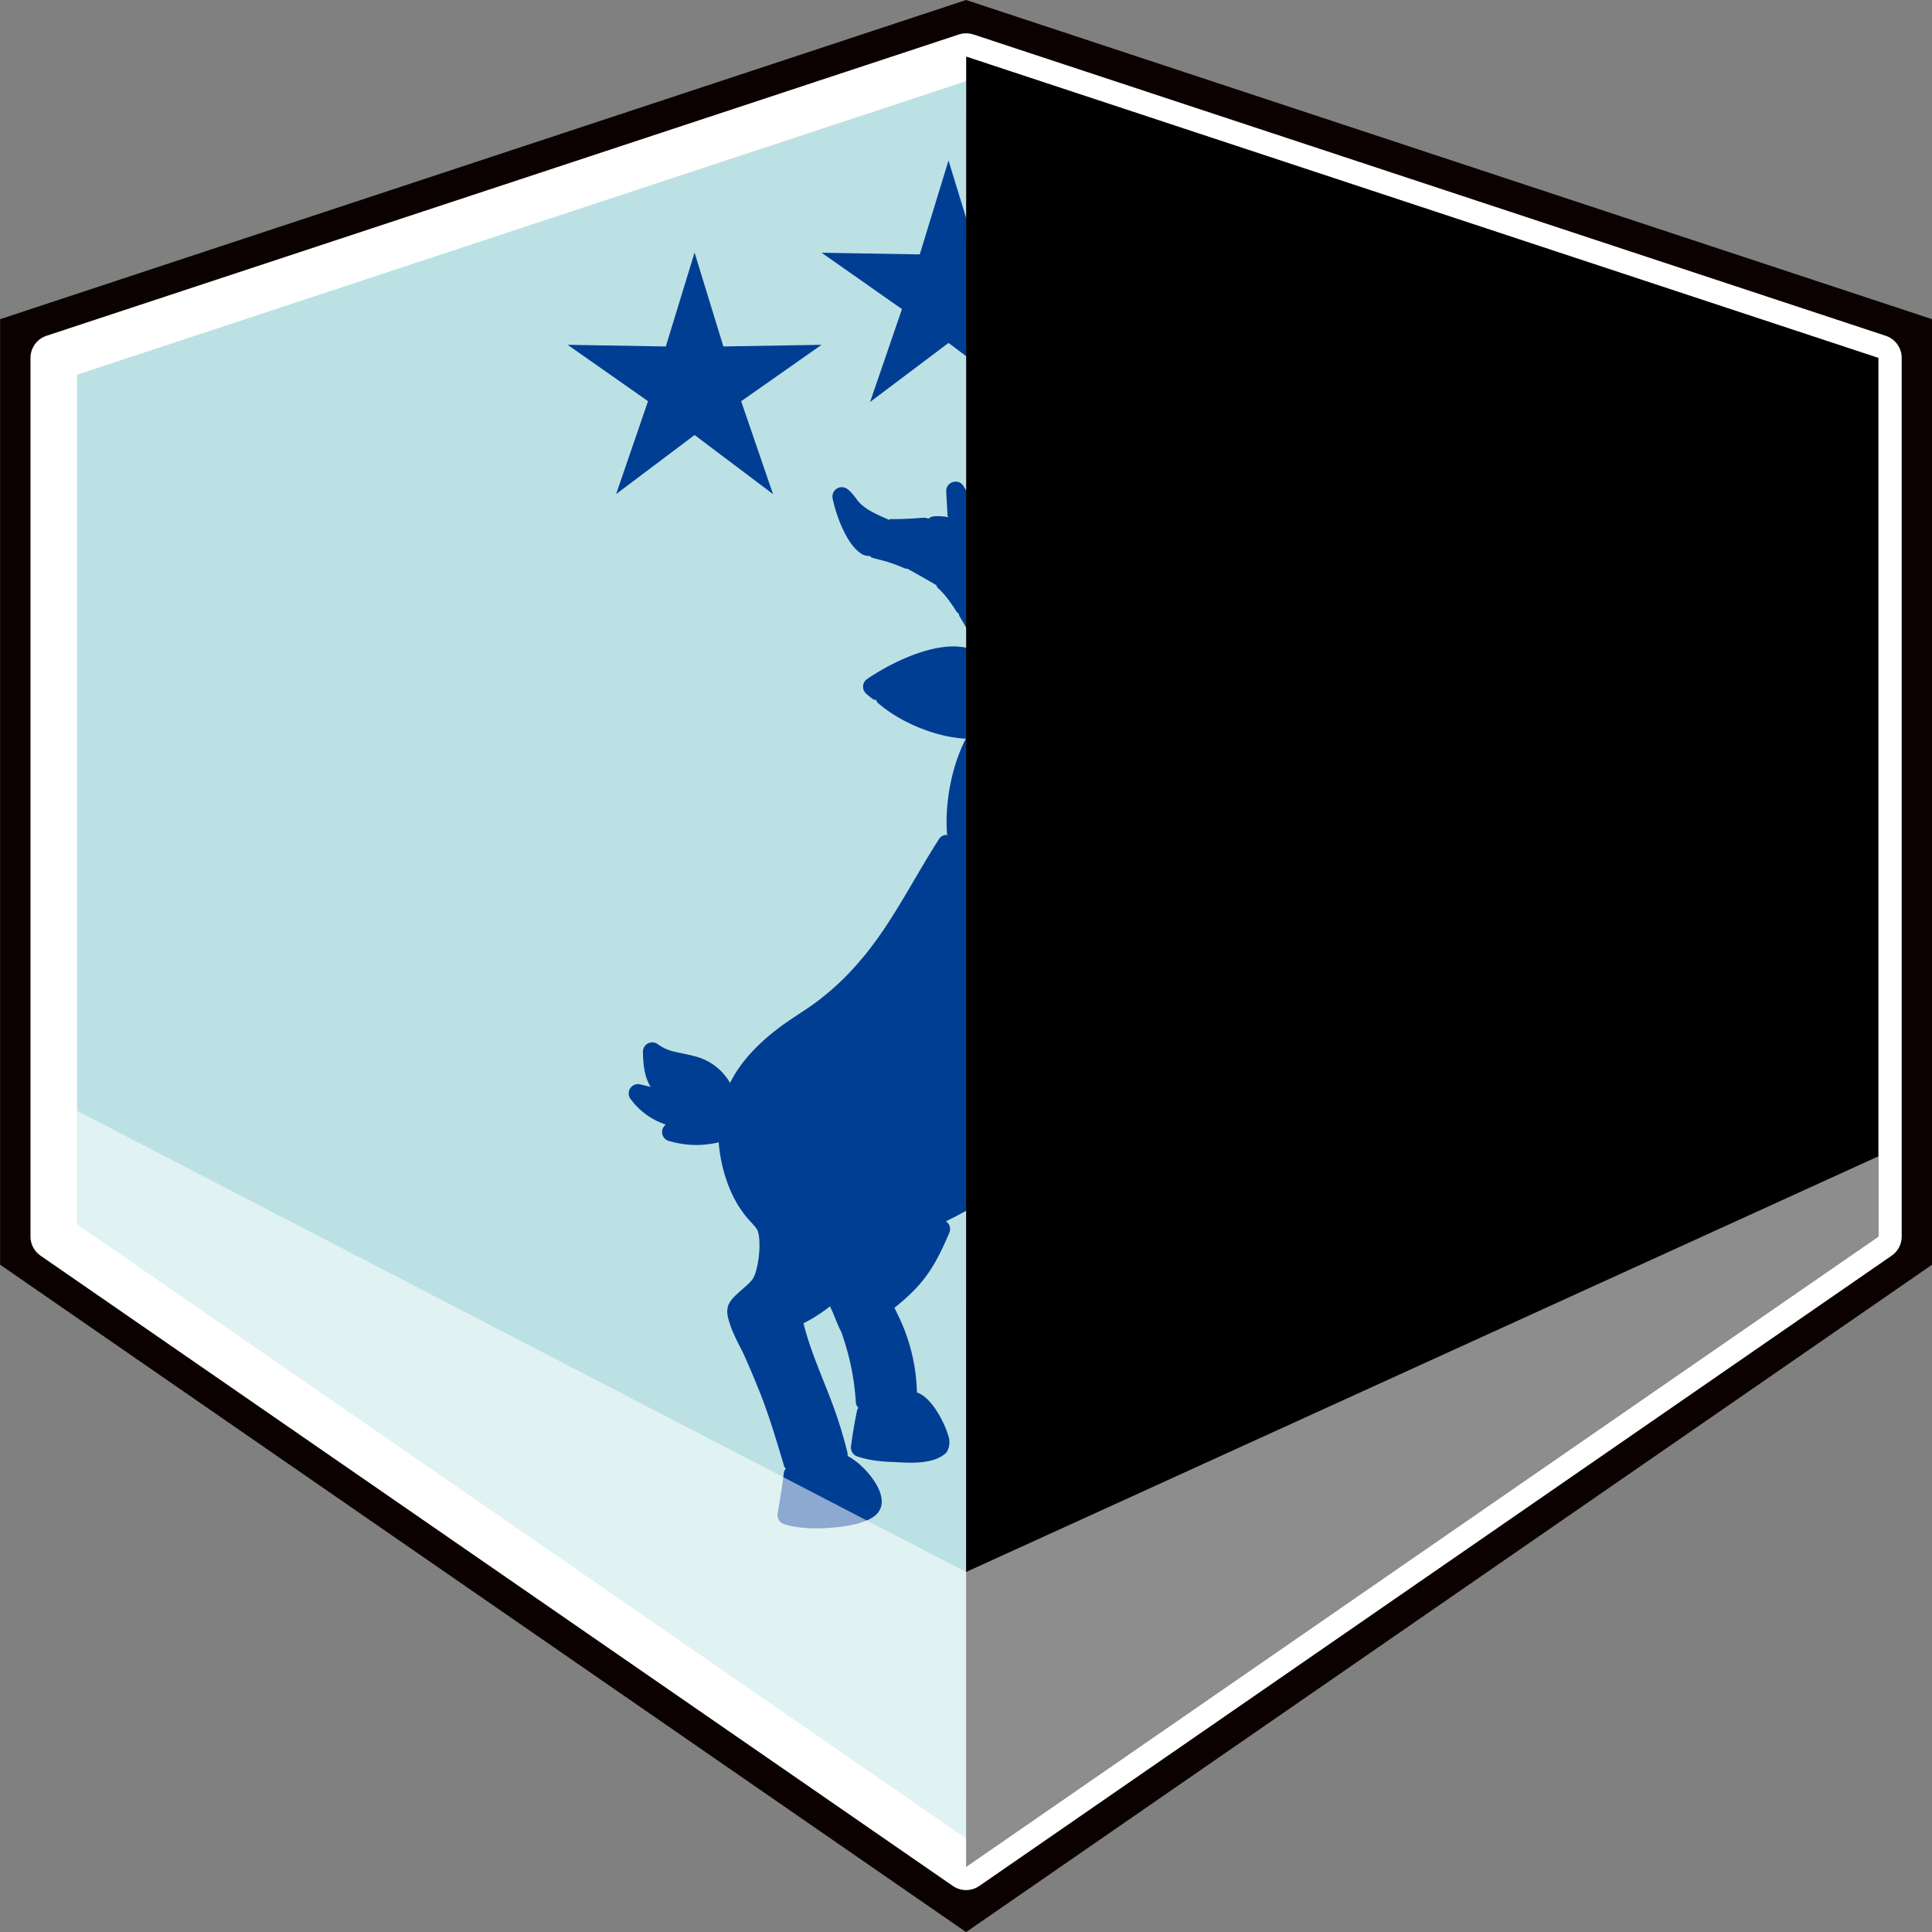 <svg xmlns="http://www.w3.org/2000/svg" xml:space="preserve" width="83" height="83" viewBox="0 0 21.96 21.96"><rect x="0" y="0" width="21.96" height="21.96" fill="#808080" stroke="none"/><path d="m114.509 959.115-10.98-7.586v-10.747l10.98-3.628 10.98 3.628v10.747z" style="fill:#0b0101;fill-opacity:1;stroke-width:.373;stroke-linecap:round;stroke-linejoin:round;stroke-opacity:.539;paint-order:stroke markers fill" transform="translate(-103.528 -937.154)"/><path d="m114.51 937.797 10.369 3.425v9.987l-10.37 7.164-10.37-7.164v-9.987z" style="fill:#bce1e4;fill-opacity:1;stroke:#fff;stroke-width:.529;stroke-linecap:round;stroke-linejoin:round;stroke-dasharray:none;stroke-opacity:1;paint-order:stroke markers fill" transform="translate(-103.528 -937.154)"/><path d="m10.72 945.09-.981-.913-1.149.689.565-1.215-1.01-.88 1.33.163.524-1.233.257 1.315 1.334.118-1.171.65z" style="fill:#003e93;fill-opacity:1;stroke-width:1.578;stroke-linecap:round;stroke-linejoin:round;stroke-opacity:.539;paint-order:stroke markers fill" transform="rotate(-150 -95.373 394.294)scale(.833)"/><path d="m10.72 945.09-.981-.913-1.149.689.565-1.215-1.01-.88 1.33.163.524-1.233.257 1.315 1.334.118-1.171.65z" style="fill:#003e93;fill-opacity:1;stroke-width:1.578;stroke-linecap:round;stroke-linejoin:round;stroke-opacity:.539;paint-order:stroke markers fill" transform="scale(.833 -.833)rotate(30 1782.818 481.78)"/><path d="M114.382 942.629a.106.106 0 0 0-.099.112l.015.275.01.017a.6.6 0 0 0-.166-.01.1.1 0 0 0-.062.028.1.1 0 0 0-.027-.011l-.032-.001-.031.002q-.174.015-.345.013l-.016.009-.017-.01c-.132-.057-.248-.11-.327-.198-.016-.019-.072-.105-.128-.144a.1.1 0 0 0-.052-.019.106.106 0 0 0-.113.126c.029.154.144.507.32.626a.17.17 0 0 0 .105.03l.018.018.16.042q.116.035.22.082a.1.1 0 0 0 .03.002l.005.005q.158.086.312.177l.007.002a.1.1 0 0 0 .017.033c.089.08.149.17.222.282l.018.012.004.022.203.343.012.009.008.053a1 1 0 0 0-.197-.049c-.354-.045-.822.194-1.072.365a.106.106 0 0 0-.009.168c.021.018.052.046.088.068h.023l.01.026c.243.22.66.4 1.01.416-.165.32-.239.737-.214 1.082l.007.013a.1.1 0 0 0-.094.04c-.307.478-.553.991-.91 1.4a3 3 0 0 1-.479.452c-.13.098-.278.183-.423.291-.251.188-.447.395-.567.635a.64.64 0 0 0-.4-.303c-.078-.021-.165-.036-.228-.051a.5.5 0 0 1-.177-.075l-.018-.012a.1.1 0 0 0-.063-.02.106.106 0 0 0-.104.109c.002.111.009.27.087.397l-.112-.027a.106.106 0 0 0-.11.172.8.8 0 0 0 .395.283.106.106 0 0 0 .036.187c.192.054.357.06.554.018l.011-.006q.008.114.034.236c.047.218.134.436.282.617.025.03.062.068.082.092q.037.04.046.067a.4.4 0 0 1 .018.108 1.1 1.1 0 0 1-.034.332.4.4 0 0 1-.04.103.5.5 0 0 1-.068.073c-.043.039-.115.099-.156.144a.3.3 0 0 0-.053.078.23.23 0 0 0-.007.133c.032.158.133.327.186.441q.079.176.153.36c.12.29.21.596.302.904a.1.1 0 0 0 .018.024.1.1 0 0 0-.023.05c-.017.152-.044.306-.07.462a.106.106 0 0 0 .074.119c.129.04.26.049.385.048h.003c.11-.003.532-.016.67-.168a.2.2 0 0 0 .05-.157c-.013-.168-.183-.35-.277-.425a1 1 0 0 0-.11-.074.1.1 0 0 0-.001-.034 5 5 0 0 0-.173-.562c-.116-.308-.253-.608-.327-.911q.159-.08.303-.194v.006c.031.057.082.204.127.288.096.275.147.518.166.81a.1.1 0 0 0 .027.05l-.013.025q-.044.206-.07.416a.106.106 0 0 0 .073.113c.133.045.283.06.414.063.12.005.427.04.584-.095a.1.1 0 0 0 .024-.03.23.23 0 0 0 .007-.186c-.036-.12-.165-.393-.328-.47l-.025-.01v-.007a2.1 2.1 0 0 0-.198-.836l-.057-.119c.326-.262.45-.446.624-.854a.106.106 0 0 0-.04-.13q.007-.001.013-.005a4 4 0 0 0 .655-.4 4 4 0 0 0 .636-.603l-.009.01c.187-.174.433-.628.527-.838a.1.1 0 0 0 .007-.062.8.8 0 0 1 .202.067c.388.175.486.513.642.925a.1.1 0 0 0 .04.037.1.1 0 0 0-.004.05q.048.201.111.404a.106.106 0 0 0 .112.073q.129-.013.255-.036h.003c.197-.043.404-.09.6-.176a.106.106 0 0 0 .063-.116c-.031-.185-.1-.359-.273-.483a.7.7 0 0 0-.183-.096.1.1 0 0 0-.01-.051c-.076-.16-.191-.32-.277-.454v-.002a.1.1 0 0 0 .044-.014l.044-.035.004-.003.081-.073a.106.106 0 0 0 .021-.132c-.085-.15-.176-.318-.294-.464a.1.1 0 0 0-.083-.04h-.068q-.105 0-.211.003a.1.1 0 0 0-.059.02l-.017.013a.1.1 0 0 0-.038.059 1.4 1.4 0 0 0-.221-.117.1.1 0 0 0 .004-.04c-.02-.22-.06-.443-.093-.653l-.043-.274a.1.1 0 0 0-.045-.066.1.1 0 0 0 .01-.062l-.01-.073a.7.7 0 0 1 .201-.004c.126.023.251.09.393.153.143.062.305.118.497.085a.5.5 0 0 0 .326-.202.7.7 0 0 0 .084-.156.1.1 0 0 0-.01-.098.32.32 0 0 0 .16-.135c.087-.159.03-.434-.01-.553-.066-.202-.229-.334-.329-.455a4 4 0 0 1-.242-.323l.002.002a.106.106 0 0 0 .147-.019c.018-.023.063-.068.065-.145a.1.1 0 0 0-.011-.052l-.027-.038a.1.1 0 0 0 .003-.094l-.03-.064a.1.1 0 0 0 .04-.01l.173-.137c.072-.054.151-.111.225-.174.05-.044.09-.087.127-.117l.003-.004h.001c.044-.027.085-.07.107-.091a.106.106 0 0 0-.02-.168c-.185-.11-.666-.158-.862-.158h-.037a.1.1 0 0 0 0-.04c.001.01-.003-.058-.062-.093a.3.3 0 0 0-.116-.032h-.017l.006-.015c0-.08.012-.322-.029-.469a.3.3 0 0 0-.059-.117.1.1 0 0 0-.09-.034.1.1 0 0 0-.067.033.56.56 0 0 0-.134.29l-.019-.013-.017-.006a.1.1 0 0 0-.058-.005.1.1 0 0 0-.052.026c-.064.059-.123.128-.175.186q-.044.048-.088.09l-.088-.11a.106.106 0 0 0-.132-.028l-.02.012a.1.1 0 0 0-.019-.041c-.004-.005-.05-.076-.087-.109a.2.2 0 0 0-.04-.025l-.005-.023c-.04-.093-.16-.292-.287-.362a.1.1 0 0 0-.018-.043 1 1 0 0 0-.358-.318.1.1 0 0 0-.041-.008l-.021-.02a.73.73 0 0 0-.355-.124l-.022.009a.1.1 0 0 0-.038-.018c-.15-.025-.247-.03-.307-.116-.021-.03-.063-.12-.099-.173a.1.1 0 0 0-.095-.046" style="fill:#003e93;fill-opacity:1;stroke-width:.018" transform="translate(-103.528 -937.154)"/><path d="m114.51 937.797 10.369 3.425v9.987l-10.37 7.164z" style="mix-blend-mode:overlay;fill:#000;fill-opacity:1;stroke-width:.373;stroke-linecap:round;stroke-linejoin:round;stroke-opacity:.539;paint-order:stroke markers fill" transform="translate(-103.528 -937.154)"/><path d="m10.72 945.09-.981-.913-1.149.689.565-1.215-1.01-.88 1.33.163.524-1.233.257 1.315 1.334.118-1.171.65z" style="fill:#003e93;fill-opacity:1;stroke-width:1.578;stroke-linecap:round;stroke-linejoin:round;stroke-opacity:.539;paint-order:stroke markers fill" transform="rotate(-150 -96.676 395.204)scale(.833)"/><path d="m104.138 949.642 10.371 5.38 10.37-4.725v.912l-10.37 7.164-10.37-7.164z" style="opacity:.552;mix-blend-mode:overlay;fill:#fff;fill-opacity:1;stroke-width:1.323;stroke-linecap:round;stroke-dasharray:2.646,5.292;stroke-dashoffset:119.063" transform="translate(-103.528 -937.154)"/></svg>